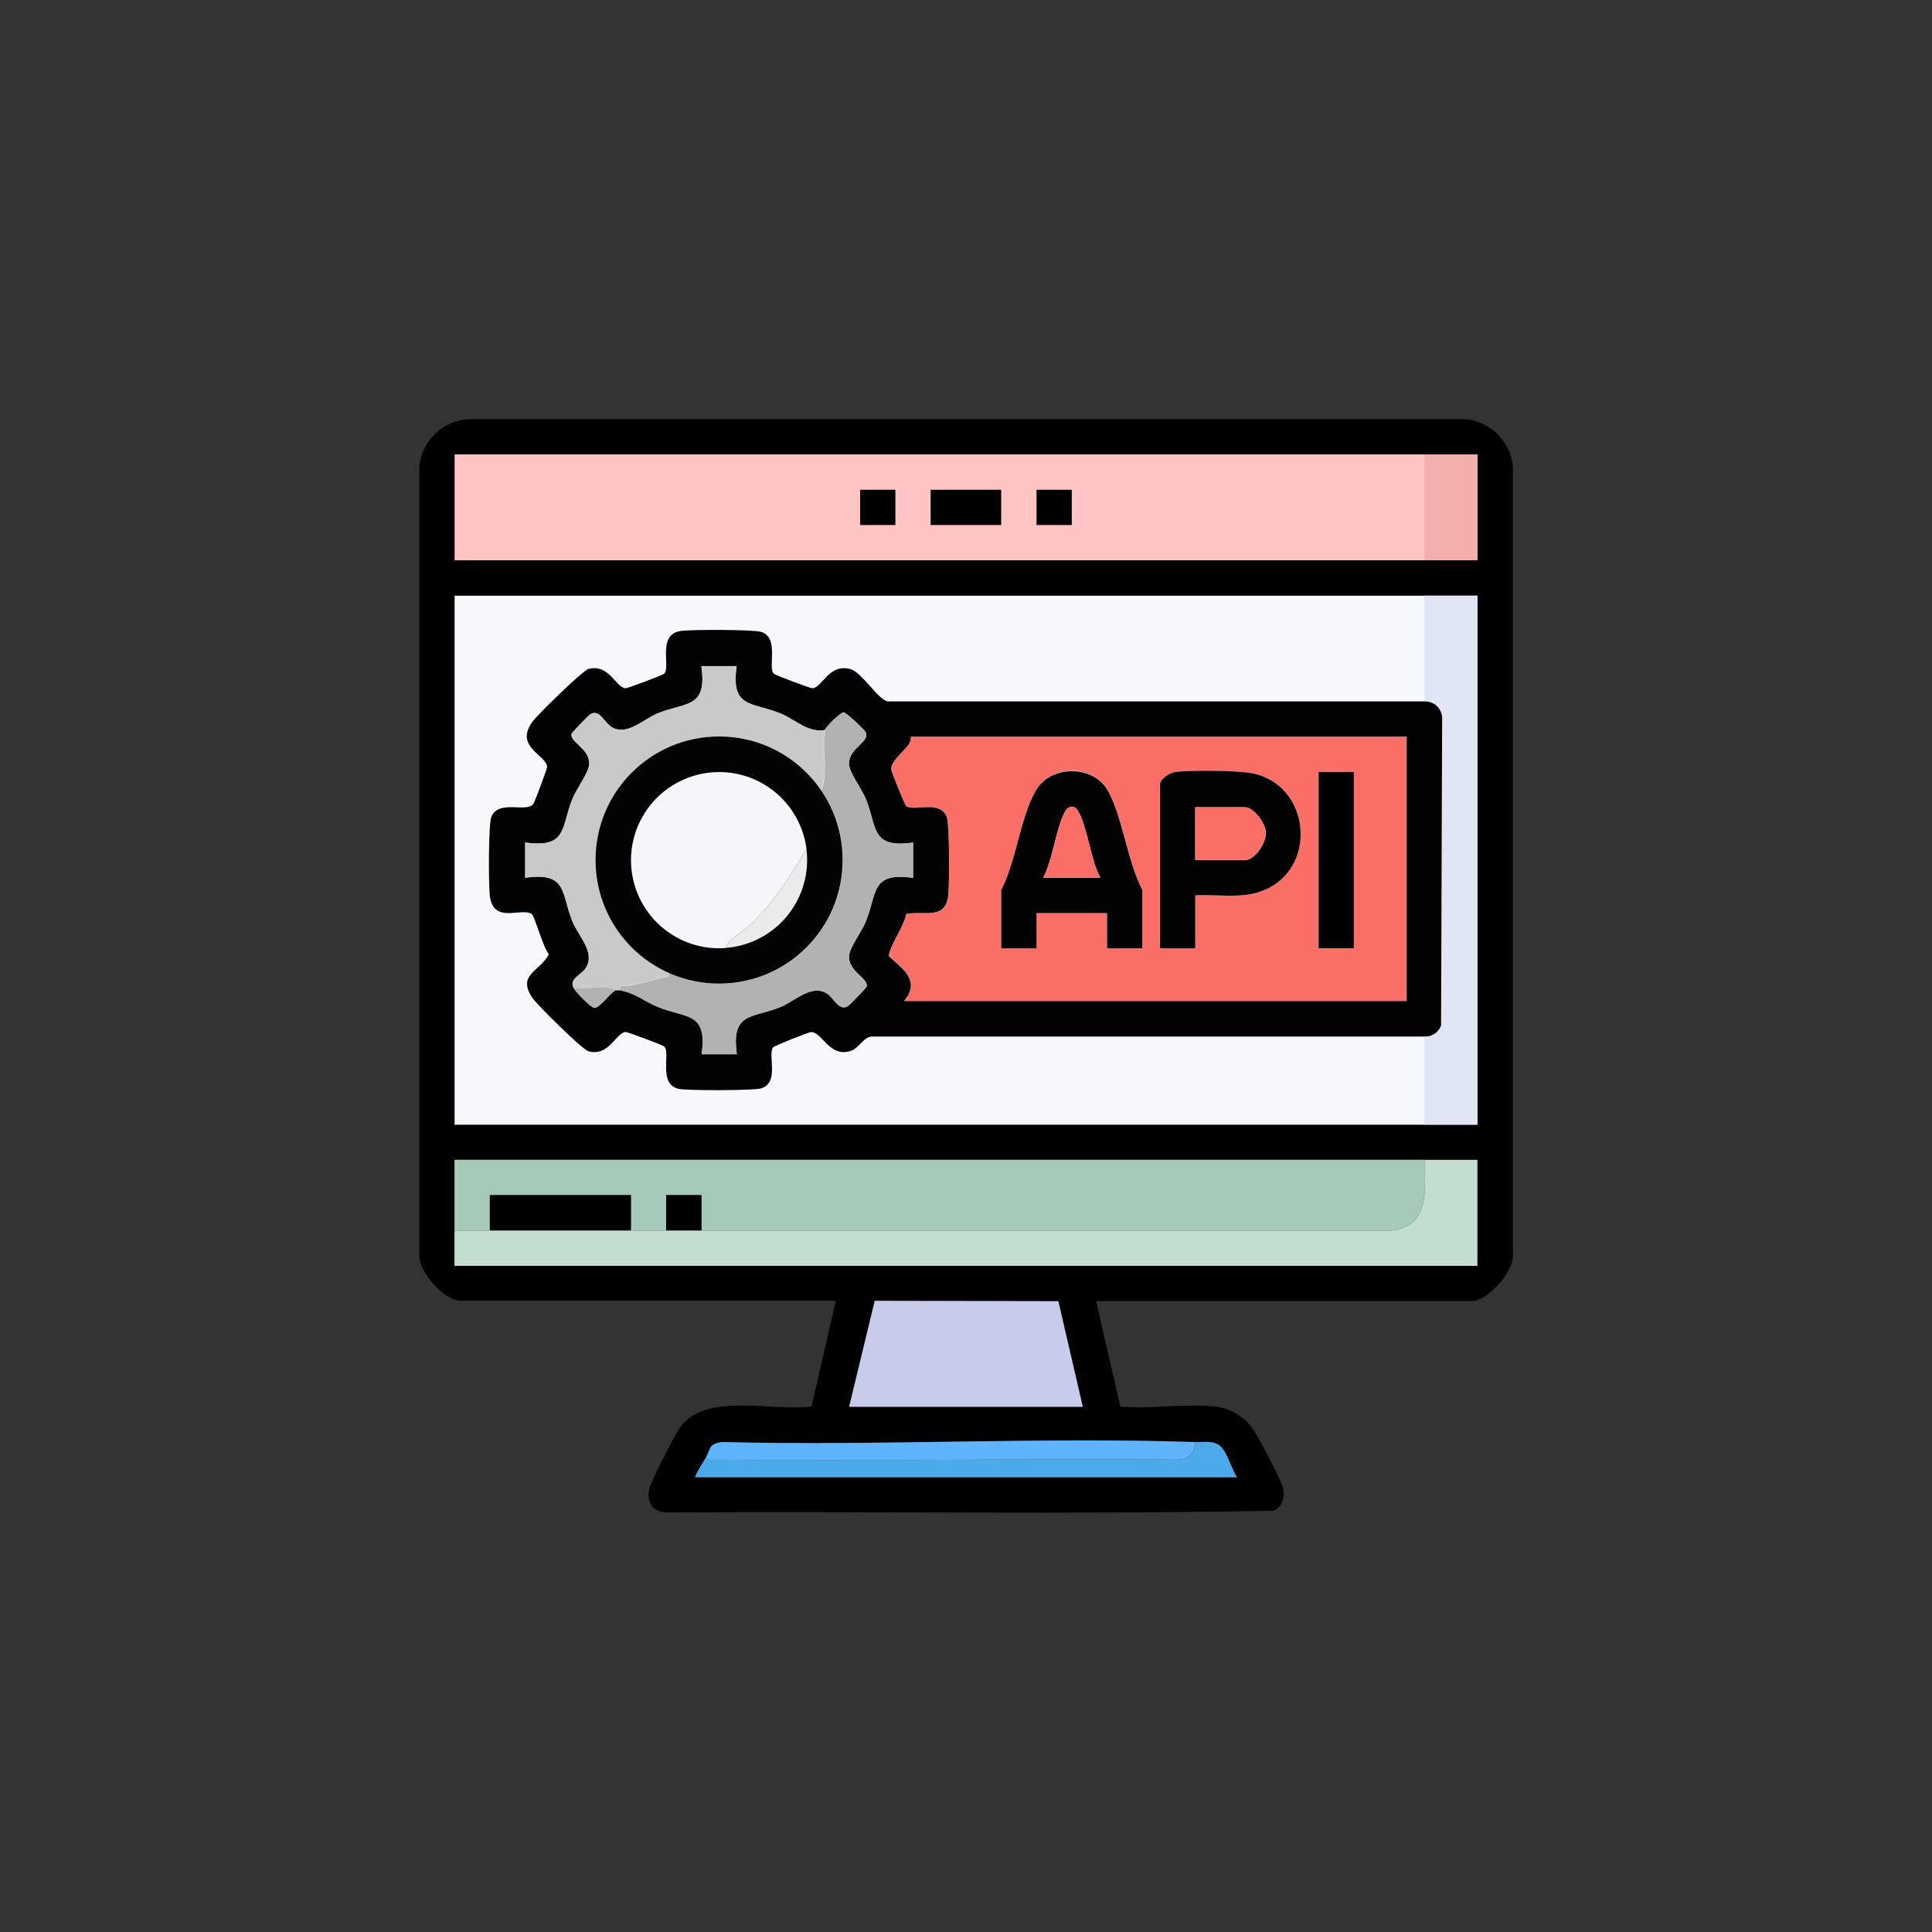<?xml version="1.0" encoding="UTF-8"?>
<svg id="Layer_1" data-name="Layer 1" xmlns="http://www.w3.org/2000/svg" viewBox="0 0 200 200">
  <rect x="0" y="0" width="200" height="200" fill="#333333" stroke="none"/>
  <defs>
    <style>
      .cls-1 {
        fill: #ebebec;
      }

      .cls-2 {
        fill: #010101;
      }

      .cls-3 {
        fill: #f6f9fc;
      }

      .cls-4 {
        fill: #f2afad;
      }

      .cls-5 {
        fill: #020202;
      }

      .cls-6 {
        fill: #c9c9c9;
      }

      .cls-7 {
        fill: #4baaea;
      }

      .cls-8 {
        fill: #5fb4fb;
      }

      .cls-9 {
        fill: #fc6f66;
      }

      .cls-10 {
        fill: #f5f8fb;
      }

      .cls-11 {
        fill: #b2b2b2;
      }

      .cls-12 {
        fill: #a5cab8;
      }

      .cls-13 {
        fill: #c3ddcf;
      }

      .cls-14 {
        fill: #030303;
      }

      .cls-15 {
        fill: #fec5c2;
      }

      .cls-16 {
        fill: #e1e6f5;
      }

      .cls-17 {
        fill: #c7cceb;
      }
    </style>
  </defs>
  <path d="M113.46,134.67l2.52,10.94c3.15.28,6.83-.34,9.92,0,1.35.15,2.81,1.02,3.63,2.07.56.71,3.11,5.55,3.27,6.31.21.99,0,1.91-.92,2.4-20.9.41-41.88.04-62.82.18-1.48,0-2.21-1.1-1.82-2.53.22-.82,2.58-5.44,3.13-6.23,2.58-3.77,9.7-1.65,13.64-2.22l2.52-10.94h-38.9c-1.58,0-4.29-2.96-4.22-4.68V48.3c.23-2.66,2.45-4.81,5.13-4.91h103.16c2.58.23,4.68,2.32,4.91,4.91v81.48c.2,1.8-2.6,4.9-4.23,4.9h-38.9ZM147.46,47.04H47.06v10.96h105.88v-10.96H47.06v10.96h105.88v-10.96h-5.48ZM147.46,61.66H47.06v54.76h105.88v-54.76H47.06v54.76h105.88v-54.76h-5.48ZM47.05,131.03h105.89s0-10.96,0-10.96H47.05s0,10.96,0,10.96ZM87.9,145.63h24.19l-2.53-10.93-19.01-.04-2.65,10.97ZM73.07,150.88c-.4.67-.85,1.32-1.14,2.05h56.13c-.57-.8-1.02-2.59-1.71-3.2-.75-.66-1.71-.42-2.63-.45-16.21-.54-32.71.41-48.95,0-1.47.17-1.2.74-1.71,1.6Z"/>
  <polygon class="cls-17" points="87.9 145.63 90.55 134.66 109.56 134.7 112.09 145.63 87.9 145.63"/>
  <path class="cls-7" d="M123.73,149.28c.92.03,1.88-.21,2.63.45.69.61,1.13,2.4,1.71,3.2h-56.13c.29-.74.74-1.38,1.14-2.05.24.38.87.23,1.25.23,15.9.17,31.8-.14,47.7,0,1.01-.05,1.73-.82,1.71-1.83Z"/>
  <path class="cls-8" d="M123.73,149.28c.02,1.01-.69,1.78-1.71,1.83-15.9-.14-31.8.17-47.7,0-.39,0-1.02.15-1.25-.23.51-.86.24-1.43,1.71-1.6,16.24.41,32.74-.53,48.95,0Z"/>
  <path class="cls-15" d="M147.46,47.04v10.96H47.06v-10.96h105.88v10.96H47.06v-10.96h100.4ZM92.69,50.7h-3.65v3.65h3.65v-3.65ZM96.34,50.7v3.65h7.3v-3.65h-7.3ZM110.95,50.7h-3.65v3.65h3.65v-3.65Z"/>
  <rect class="cls-4" x="147.46" y="47.04" width="5.48" height="10.96"/>
  <rect x="96.34" y="50.7" width="7.3" height="3.65"/>
  <rect x="89.04" y="50.7" width="3.65" height="3.65"/>
  <rect x="107.3" y="50.7" width="3.65" height="3.65"/>
  <path class="cls-3" d="M147.46,61.66v10.95h-55.56c-1.03-.2-2.7-3.09-3.93-3.37-2.19-.5-2.83,1.91-3.84,2.01-.21.02-3.82-1.35-3.99-1.49-.73-.6.61-3.74-1.35-4.35-.8-.25-7.31-.25-8.33-.09-2.5.39-.95,3.8-1.72,4.44-.16.14-3.78,1.51-3.99,1.49-.99-.1-1.73-2.57-3.83-2-.59.16-5.23,4.69-5.76,5.42-1.95,2.63,1.37,3.47,1.49,4.69.02.2-1.26,3.58-1.41,3.83-.61,1.01-3.58-.47-4.36,1.35-.32.75-.29,6.88-.18,8.05.29,3.18,3.24,1.29,4.36,2.03.3.2,1.21,3.6,1.78,4.16-.98,1.83-3.3,2.08-1.75,4.48.48.75,5.2,5.4,5.84,5.57,2.11.57,2.84-1.9,3.83-2,.21-.02,3.82,1.35,3.99,1.49.74.61-.68,3.91,1.53,4.4.84.19,7.79.18,8.52-.05,1.94-.61.67-3.4,1.23-4.24.12-.18,3.7-1.58,3.91-1.59,1.18-.07,1.9,2.72,4.19,1.93.81-.28,1.27-1.46,2.17-1.48h57.17v9.14H47.06v-54.76h105.88v54.76H47.06v-54.76h100.4Z"/>
  <path class="cls-16" d="M147.46,61.66h5.48v54.76h-5.48v-9.13c.77.03,1.44-.41,1.72-1.13l.11-31.85c-.05-1.01-.82-1.73-1.83-1.71v-10.95Z"/>
  <path class="cls-9" d="M145.63,76.26v27.38h-52.03c1.67-2.04.02-3.21-1.49-4.56-.18-.16-.06-.3-.02-.46.26-1.05,1.49-2.76,1.73-4,1.94-.37,4.11.68,4.36-2.03.11-1.17.14-7.3-.18-8.05-.74-1.73-3.34-.52-4.17-1.07-.17-.11-1.5-3.47-1.55-3.72-.17-.88,1.28-1.93,1.8-2.68.23-.34.18-.8.22-.8h51.34ZM118.25,98.17v-6.05c-1.55-2.87-2.03-7.84-3.69-10.46s-5.8-2.42-7.31.14c-1.6,2.72-2.07,7.4-3.6,10.32v6.05h3.65v-3.65h7.3v3.65h3.65ZM123.73,92.69c2.25-.13,4.62.35,6.77-.41,6.06-2.15,5.25-11.2-1.06-12.26-1.5-.25-6.4-.32-7.87-.09-.51.08-1.5.77-1.5,1.24v17h3.65v-5.48ZM136.5,79.91v18.25h3.65v-18.25h-3.65Z"/>
  <path class="cls-5" d="M118.25,98.17h-3.65v-3.65h-7.3v3.65h-3.65v-6.05c1.53-2.91,2-7.6,3.6-10.32,1.51-2.56,5.72-2.65,7.31-.14s2.14,7.59,3.69,10.46v6.05ZM113.91,90.86c-1.01-1.79-1.35-5.31-2.32-6.92-.35-.59-.95-.56-1.29,0-.97,1.63-1.31,5.12-2.32,6.92h5.93Z"/>
  <path class="cls-2" d="M123.73,92.69v5.48h-3.65v-17c0-.48.98-1.16,1.5-1.24,1.48-.23,6.38-.17,7.87.09,6.3,1.07,7.12,10.11,1.06,12.26-2.15.76-4.52.28-6.77.41ZM123.73,89.04h5.13c1.04,0,2.21-1.78,2.18-2.84-.03-.97-1.24-2.63-2.18-2.63h-5.13v5.48Z"/>
  <rect x="136.5" y="79.91" width="3.65" height="18.25"/>
  <path class="cls-9" d="M113.91,90.86h-5.93c1.02-1.8,1.35-5.29,2.32-6.92.34-.56.93-.59,1.29,0,.97,1.61,1.31,5.13,2.32,6.92Z"/>
  <path class="cls-9" d="M123.73,89.04v-5.48h5.13c.94,0,2.15,1.66,2.18,2.63.03,1.07-1.14,2.84-2.18,2.84h-5.13Z"/>
  <path class="cls-2" d="M147.46,72.61c1.01-.02,1.78.69,1.83,1.71l-.11,31.85c-.28.72-.95,1.16-1.72,1.13h-57.17c-.89.01-1.35,1.19-2.17,1.47-2.29.79-3.01-2-4.19-1.93-.21.01-3.79,1.42-3.91,1.59-.56.84.7,3.64-1.23,4.24-.73.23-7.68.24-8.52.05-2.21-.49-.79-3.79-1.53-4.4-.16-.14-3.78-1.51-3.99-1.49-.99.1-1.73,2.57-3.83,2-.63-.17-5.35-4.83-5.84-5.57-1.55-2.4.77-2.65,1.75-4.48-.57-.56-1.48-3.96-1.78-4.16-1.11-.74-4.07,1.15-4.36-2.03-.11-1.17-.14-7.3.18-8.05.78-1.82,3.75-.34,4.36-1.35.15-.26,1.43-3.63,1.41-3.83-.12-1.22-3.45-2.06-1.49-4.69.54-.73,5.18-5.26,5.76-5.42,2.11-.57,2.84,1.9,3.83,2,.21.02,3.82-1.35,3.99-1.49.77-.64-.77-4.05,1.72-4.44,1.01-.16,7.53-.16,8.33.09,1.97.62.63,3.75,1.35,4.35.16.14,3.78,1.51,3.99,1.49,1.01-.1,1.65-2.52,3.84-2.01,1.23.28,2.9,3.17,3.93,3.37h55.56ZM85.39,75.58c-1.79.28-3-1.06-4.57-1.71-2.94-1.22-5.2-.48-4.56-4.91h-3.65c.63,4.43-1.62,3.69-4.56,4.91-1.49.62-3.06,2.28-4.65,1.45-.81-.42-1.33-2.02-2.32-1.35-.21.14-1.87,1.87-1.9,2-.22.85,1.89,1.52,1.82,3.14-.04.88-1.31,2.55-1.72,3.55-1.22,2.94-.48,5.19-4.91,4.56v3.65c4.43-.63,3.69,1.62,4.91,4.56.62,1.49,2.28,3.06,1.45,4.65-.45.86-1.88,1.19-1.34,2.2.22.41,1.8,2.06,2.17,2.06.51,0,1.61-1.55,2.17-1.83.15.02.32-.03.46,0,1.73.35,2.35,1.07,3.88,1.71,2.94,1.22,5.2.48,4.56,4.91h3.65c-.63-4.43,1.62-3.69,4.56-4.91,1.49-.62,3.06-2.28,4.65-1.45.81.42,1.33,2.02,2.32,1.35.21-.14,1.87-1.87,1.9-2,.22-.85-1.89-1.52-1.82-3.14.04-.88,1.31-2.55,1.72-3.55,1.22-2.94.48-5.19,4.91-4.56v-3.65c-4.43.63-3.69-1.62-4.91-4.56-.41-1-1.68-2.67-1.72-3.55-.08-1.69,2.2-2.27,1.73-3.3-.11-.25-2.02-2.07-2.29-2.07-.32,0-1.87,1.52-1.94,1.83ZM145.63,76.26h-51.34s.01.46-.22.8c-.51.75-1.97,1.8-1.8,2.68.05.24,1.38,3.61,1.55,3.72.83.56,3.43-.66,4.17,1.07.32.75.29,6.88.18,8.05-.25,2.72-2.41,1.66-4.36,2.03-.23,1.24-1.47,2.94-1.73,4-.04.17-.16.31.02.46,1.51,1.35,3.16,2.52,1.49,4.56h52.03v-27.38Z"/>
  <path class="cls-6" d="M59.38,102.27c-.54-1.01.89-1.34,1.34-2.2.83-1.59-.83-3.16-1.45-4.65-1.22-2.94-.48-5.19-4.91-4.56v-3.65c4.43.63,3.69-1.62,4.91-4.56.41-1,1.68-2.67,1.72-3.55.07-1.62-2.04-2.29-1.82-3.14.03-.13,1.69-1.86,1.9-2,.99-.66,1.51.93,2.32,1.35,1.59.83,3.16-.83,4.65-1.45,2.94-1.22,5.19-.48,4.56-4.91h3.65c-.64,4.43,1.62,3.69,4.56,4.91,1.57.65,2.78,1.99,4.57,1.71-.37,1.61.34,4.36-.38,6.26-3.05-4.48-8.58-6.55-13.82-5.17s-9.04,5.9-9.49,11.3,2.55,10.49,7.48,12.72c.14.67-.33.39-.72.51-1.17.35-2.28.66-3.5.86-.42.07-.92-.29-.8.45-.14-.03-.31.02-.46,0-.06,0-.25-.21-.55-.24-1.22-.1-2.55.09-3.78,0Z"/>
  <path class="cls-11" d="M85.39,75.58c.07-.31,1.62-1.83,1.94-1.83.27,0,2.18,1.82,2.29,2.07.47,1.03-1.81,1.61-1.73,3.3.04.88,1.31,2.55,1.72,3.55,1.22,2.94.48,5.19,4.91,4.56v3.65c-4.43-.63-3.69,1.62-4.91,4.56-.41,1-1.68,2.67-1.72,3.55-.07,1.62,2.04,2.29,1.82,3.14-.03.13-1.69,1.86-1.9,2-.99.66-1.51-.93-2.32-1.35-1.59-.83-3.16.83-4.65,1.45-2.94,1.22-5.19.48-4.56,4.91h-3.65c.64-4.43-1.62-3.69-4.56-4.91-1.54-.64-2.15-1.36-3.88-1.71-.13-.74.37-.38.8-.45,1.21-.2,2.33-.51,3.5-.86.39-.12.86.16.72-.51,5.22,2.35,11.37.95,15.05-3.43s4-10.68.78-15.42c.72-1.91,0-4.65.38-6.26Z"/>
  <path class="cls-11" d="M63.71,102.5c-.56.28-1.66,1.83-2.17,1.83-.37,0-1.95-1.65-2.17-2.06,1.23.08,2.57-.11,3.78,0,.3.02.5.23.55.24Z"/>
  <path class="cls-14" d="M87.23,89.03c0-7.06-5.72-12.79-12.79-12.79s-12.79,5.72-12.79,12.79,5.72,12.79,12.79,12.79,12.79-5.72,12.79-12.79ZM75.12,98.13c2.5-.19,4.8-1.39,6.39-3.33s2.3-4.44,1.98-6.93c-.63-4.93-5.1-8.45-10.05-7.9s-8.54,4.95-8.08,9.91,4.8,8.62,9.76,8.25Z"/>
  <path class="cls-10" d="M83.48,87.88c-1.72,2.98-3.51,5.69-5.96,8.01-.75.71-2.08,1.27-2.4,2.25-4.96.37-9.3-3.3-9.76-8.25s3.13-9.36,8.08-9.91,9.41,2.97,10.05,7.9Z"/>
  <path class="cls-1" d="M75.12,98.13c.33-.98,1.65-1.53,2.4-2.25,2.45-2.32,4.24-5.03,5.96-8.01.32,2.48-.4,4.99-1.98,6.93s-3.89,3.14-6.39,3.33Z"/>
  <path class="cls-12" d="M147.46,120.07c.05,3.04.61,6.73-3.31,7.3-23.84,0-47.69,0-71.54,0v-3.65h-3.65v3.65h-3.65v-3.65h-14.6v3.65h-3.66s0-7.31,0-7.31h100.41Z"/>
  <path class="cls-13" d="M147.46,120.07h5.48s0,0,0,0v9.7s0,1.27,0,1.27H47.05s0-3.66,0-3.66h3.66c4.86,0,9.74,0,14.6,0h7.3c23.84,0,47.69,0,71.54,0,3.92-.57,3.36-4.26,3.31-7.3Z"/>
  <path d="M50.71,127.37v-3.65h14.6v3.65h-14.6Z"/>
  <rect x="68.96" y="123.72" width="3.65" height="3.65"/>
</svg>